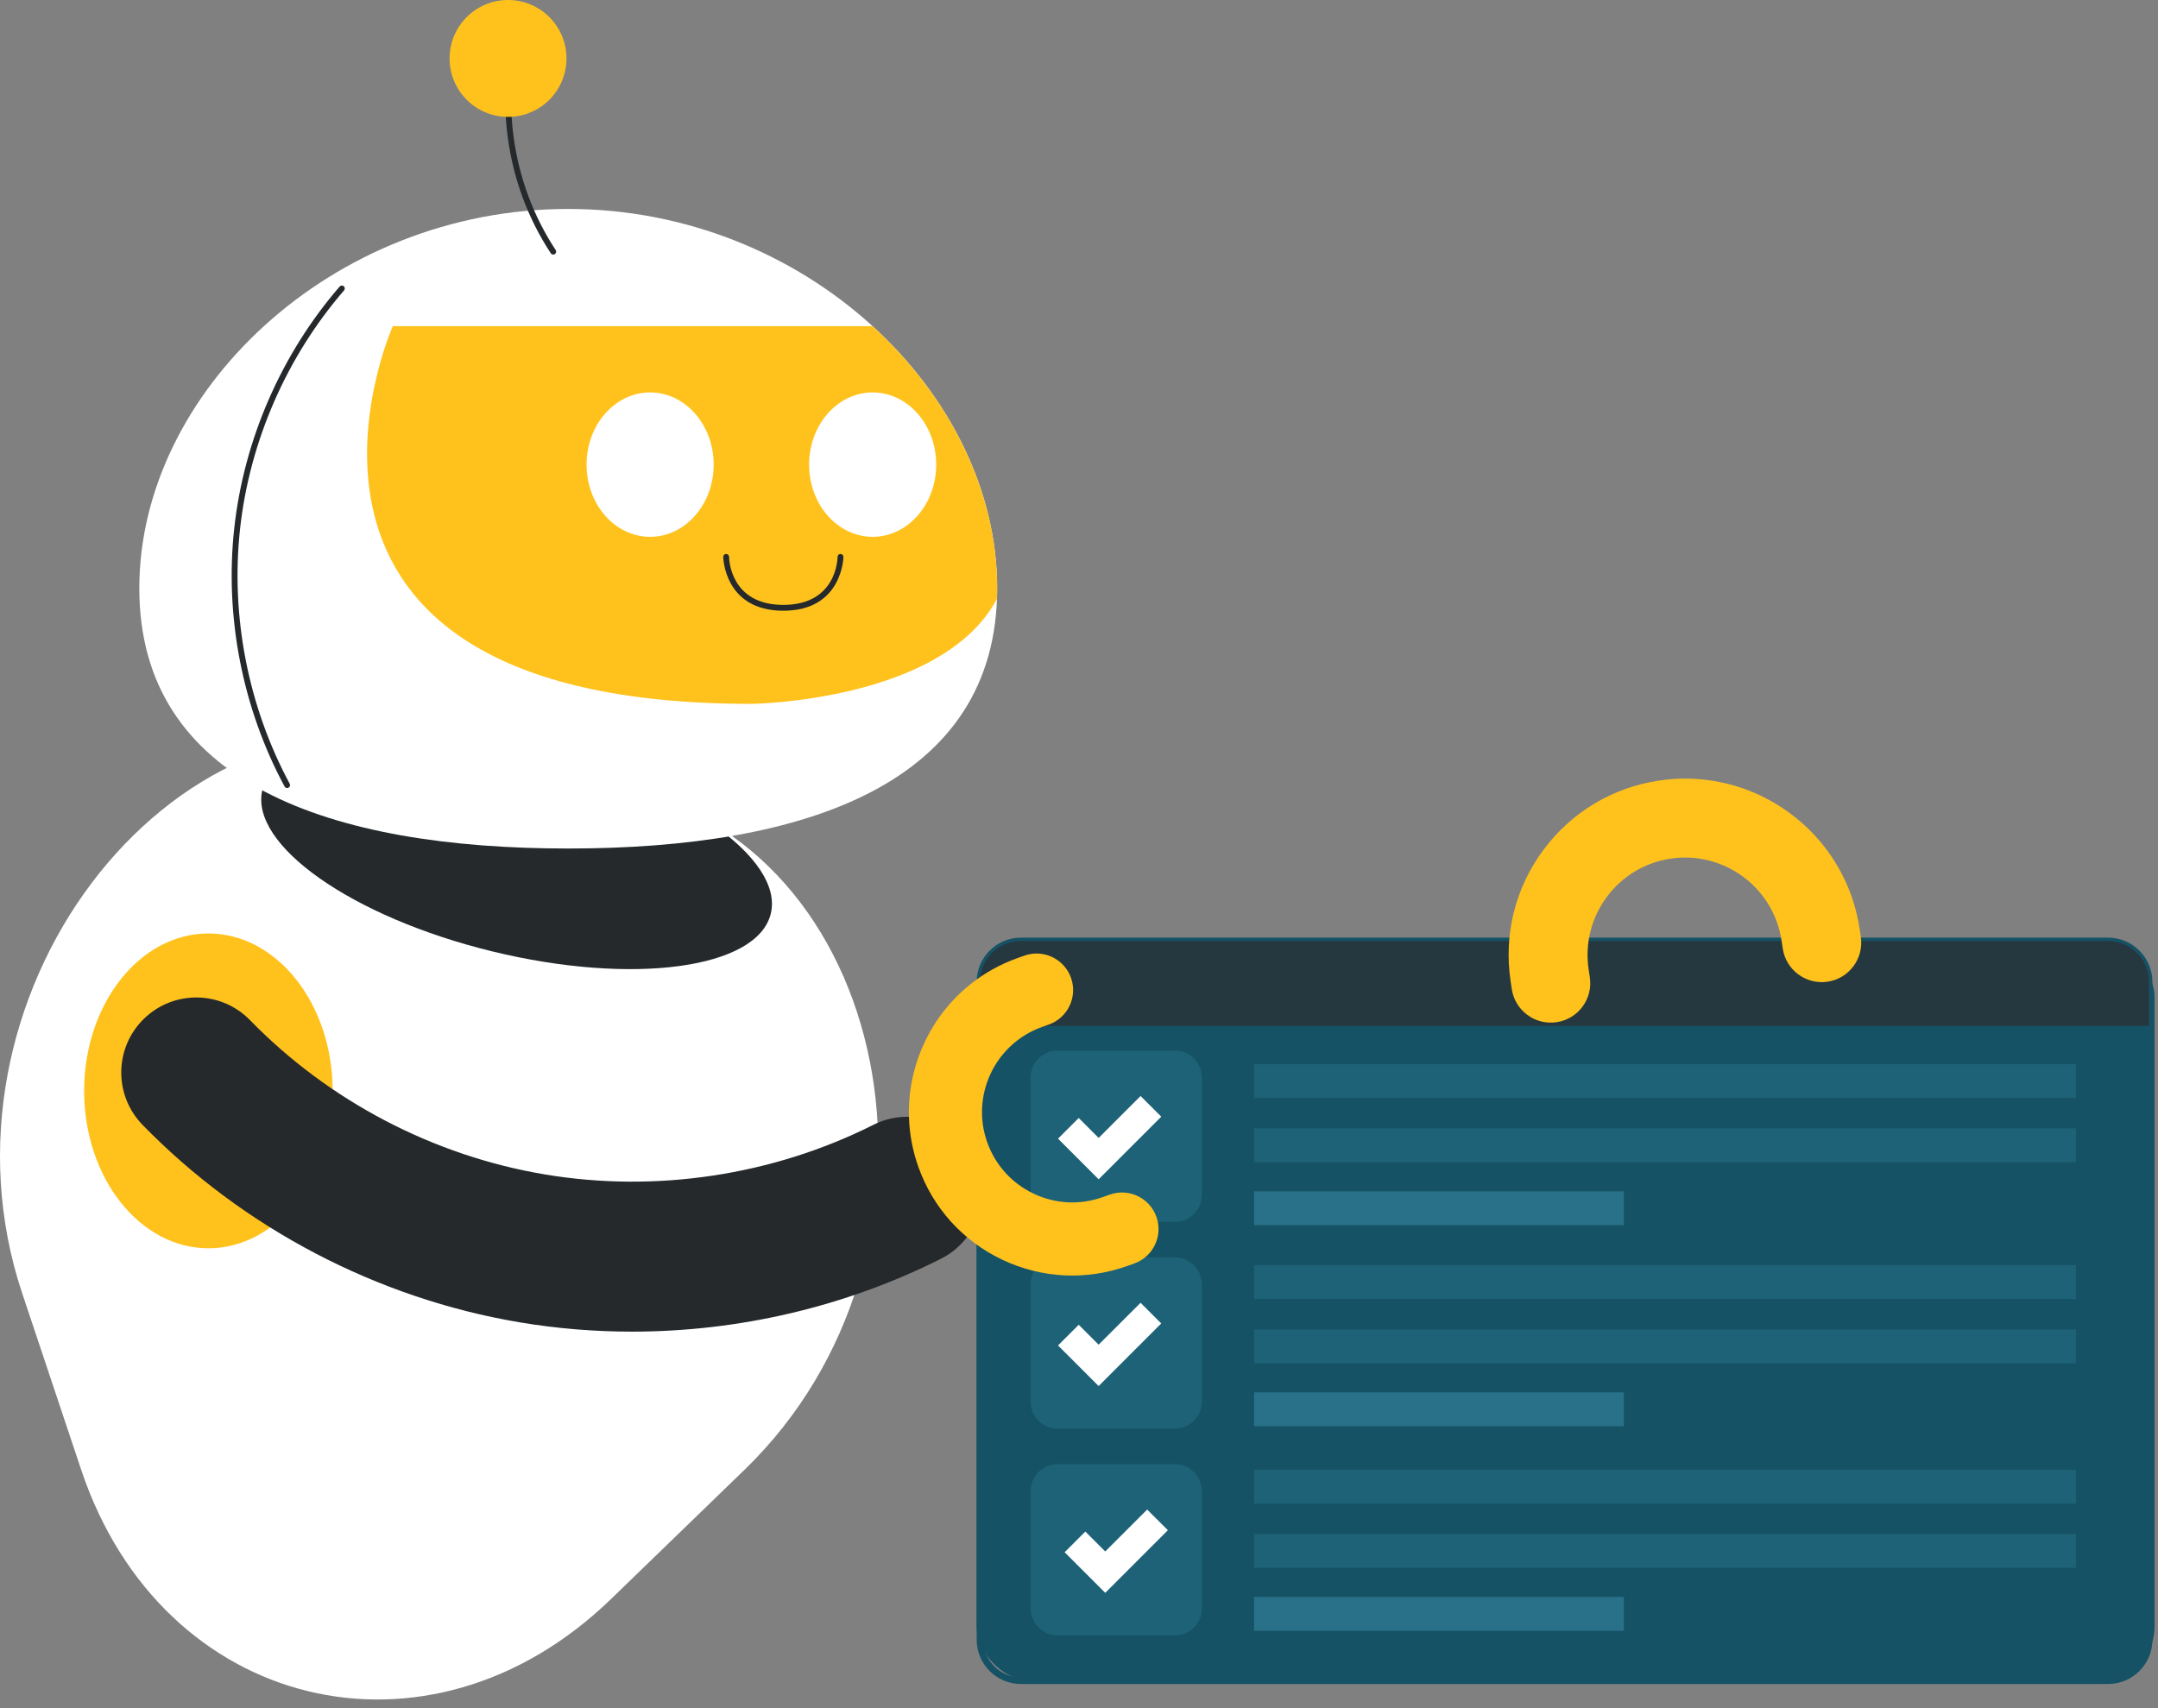 <svg width="240" height="190" viewBox="0 0 240 190" fill="none" xmlns="http://www.w3.org/2000/svg">
<rect x="0" y="0" width="240" height="190" fill="#808080" stroke="none"/>
<path d="M234.453 187.315H113.543C110.828 187.315 108.62 185.106 108.62 182.391V109.219C108.62 106.504 110.828 104.295 113.543 104.295H234.454C237.169 104.295 239.378 106.504 239.378 109.219V182.391C239.377 185.106 237.168 187.315 234.453 187.315ZM113.543 105.034C111.235 105.034 109.357 106.912 109.357 109.22V182.392C109.357 184.7 111.234 186.578 113.543 186.578H234.454C236.762 186.578 238.64 184.7 238.64 182.392V109.22C238.64 106.912 236.763 105.034 234.454 105.034H113.543Z" fill="#165265"/>
<rect x="108.62" y="104.91" width="131" height="82" rx="6" fill="#165265"/>
<path d="M239.008 114.112H108.988V109.22C108.988 106.704 111.027 104.665 113.543 104.665H234.453C236.969 104.665 239.008 106.704 239.008 109.22V114.112Z" fill="#25383F"/>
<path d="M117.619 135.91L130.667 135.91C132.324 135.91 133.667 134.567 133.667 132.91L133.667 119.862C133.667 118.206 132.324 116.862 130.667 116.862L117.619 116.862C115.963 116.862 114.619 118.206 114.619 119.862L114.619 132.91C114.619 134.567 115.963 135.91 117.619 135.91Z" fill="#1E6277"/>
<path d="M122.184 131.174L117.668 126.657L119.968 124.356L122.184 126.573L126.847 121.91L129.148 124.21L122.184 131.174Z" fill="white"/>
<path d="M117.619 158.91L130.667 158.91C132.324 158.91 133.667 157.567 133.667 155.91L133.667 142.862C133.667 141.206 132.324 139.862 130.667 139.862L117.619 139.862C115.963 139.862 114.619 141.206 114.619 142.862L114.619 155.91C114.619 157.567 115.963 158.91 117.619 158.91Z" fill="#1E6277"/>
<path d="M122.184 154.173L117.668 149.656L119.968 147.356L122.184 149.572L126.847 144.91L129.147 147.21L122.184 154.173Z" fill="white"/>
<path d="M117.619 181.91L130.667 181.91C132.324 181.91 133.667 180.567 133.667 178.91L133.667 165.862C133.667 164.206 132.324 162.862 130.667 162.862L117.619 162.862C115.963 162.862 114.619 164.206 114.619 165.862L114.619 178.91C114.619 180.567 115.963 181.91 117.619 181.91Z" fill="#1E6277"/>
<path d="M122.92 177.174L118.404 172.657L120.703 170.357L122.92 172.573L127.583 167.91L129.884 170.21L122.92 177.174Z" fill="white"/>
<path d="M139.475 122.132L230.878 122.132L230.878 118.367L139.475 118.367L139.475 122.132Z" fill="#1E6277"/>
<path d="M139.475 129.273L230.878 129.273L230.878 125.508L139.475 125.508L139.475 129.273Z" fill="#1E6277"/>
<path d="M139.476 136.278L180.601 136.278L180.601 132.513L139.476 132.513L139.476 136.278Z" fill="#297188"/>
<path d="M139.475 144.495L230.878 144.495L230.878 140.73L139.475 140.73L139.475 144.495Z" fill="#1E6277"/>
<path d="M139.475 151.636L230.878 151.636L230.878 147.871L139.475 147.871L139.475 151.636Z" fill="#1E6277"/>
<path d="M139.476 158.641L180.601 158.641L180.601 154.876L139.476 154.876L139.476 158.641Z" fill="#297188"/>
<path d="M139.475 167.25L230.878 167.25L230.878 163.485L139.475 163.485L139.475 167.25Z" fill="#1E6277"/>
<path d="M139.475 174.39L230.878 174.39L230.878 170.625L139.475 170.625L139.475 174.39Z" fill="#1E6277"/>
<path d="M139.476 181.395L180.601 181.395L180.601 177.63L139.476 177.63L139.476 181.395Z" fill="#297188"/>
<path d="M2.479 143.887L9.03 163.489C17.998 190.298 47.631 197.533 67.944 177.873L82.791 163.496C107.576 139.502 100.114 95.163 70.049 87.823L48.65 82.598C18.596 75.26 -8.46 111.171 2.479 143.887Z" fill="white"/>
<path d="M54.744 105.824C39.131 102.013 27.687 93.957 29.183 87.832C30.678 81.707 44.547 79.831 60.16 83.643C75.772 87.455 87.216 95.511 85.72 101.636C84.225 107.761 70.356 109.636 54.744 105.824Z" fill="#25292B"/>
<path d="M15.493 65.431C15.493 87.197 36.85 94.382 63.196 94.382C89.542 94.382 110.899 87.197 110.899 65.431C110.899 43.665 89.542 23.241 63.196 23.241C36.85 23.242 15.493 43.666 15.493 65.431Z" fill="white"/>
<path d="M83.601 78.294C83.601 78.294 104.795 78.035 110.871 66.623C110.89 66.234 110.899 65.836 110.899 65.428C110.899 54.6 105.601 44.095 97.032 36.277H43.686C43.686 36.277 24.892 78.294 83.601 78.294Z" fill="#FFC21D"/>
<path d="M97.051 59.711C93.148 59.711 89.984 56.116 89.984 51.681C89.984 47.246 93.148 43.651 97.051 43.651C100.954 43.651 104.118 47.246 104.118 51.681C104.118 56.116 100.954 59.711 97.051 59.711Z" fill="white"/>
<path d="M72.302 59.711C68.399 59.711 65.235 56.116 65.235 51.681C65.235 47.246 68.399 43.651 72.302 43.651C76.205 43.651 79.369 47.246 79.369 51.681C79.369 56.116 76.205 59.711 72.302 59.711Z" fill="white"/>
<path d="M87.116 67.933C93.692 67.933 93.799 62.004 93.8 61.944C93.801 61.764 93.656 61.618 93.477 61.617H93.475C93.297 61.617 93.151 61.761 93.15 61.939C93.148 62.157 93.037 67.282 87.117 67.282C81.197 67.282 81.086 62.157 81.084 61.939C81.083 61.761 80.937 61.617 80.759 61.617H80.757C80.578 61.618 80.433 61.764 80.434 61.944C80.434 62.004 80.541 67.933 87.116 67.933Z" fill="#25292B"/>
<path d="M31.933 87.654C31.985 87.654 32.038 87.641 32.087 87.615C32.245 87.53 32.304 87.333 32.219 87.175C27.593 78.579 25.633 68.5 26.701 58.796C27.77 49.091 31.878 39.682 38.267 32.299C38.383 32.163 38.37 31.958 38.233 31.84C38.099 31.722 37.894 31.736 37.775 31.873C31.3 39.354 27.139 48.89 26.055 58.724C24.971 68.558 26.957 78.772 31.648 87.483C31.706 87.592 31.817 87.654 31.933 87.654Z" fill="#25292B"/>
<path d="M61.528 28.317C61.589 28.317 61.652 28.299 61.707 28.263C61.857 28.164 61.898 27.963 61.799 27.812C56.862 20.323 55.518 10.741 58.203 2.183C58.257 2.012 58.161 1.829 57.99 1.776C57.82 1.724 57.636 1.818 57.583 1.989C54.839 10.732 56.212 20.52 61.256 28.171C61.318 28.265 61.422 28.317 61.528 28.317Z" fill="#25292B"/>
<path d="M56.5 13C52.91 13 50 10.09 50 6.5C50 2.91 52.91 0 56.5 0C60.09 0 63 2.91 63 6.5C63 10.09 60.09 13 56.5 13Z" fill="#FFC21D"/>
<path d="M23.176 138.851C15.544 138.851 9.357 131.012 9.357 121.341C9.357 111.671 15.544 103.831 23.176 103.831C30.808 103.831 36.995 111.671 36.995 121.341C36.995 131.012 30.808 138.851 23.176 138.851Z" fill="#FFC21D"/>
<path d="M70.285 148.121C82.154 148.121 94.016 145.36 104.634 140.022C108.751 137.953 110.411 132.937 108.342 128.82C106.273 124.703 101.258 123.042 97.14 125.113C85.929 130.747 72.941 132.706 60.569 130.629C48.195 128.551 36.559 122.459 27.805 113.473C24.59 110.172 19.308 110.103 16.006 113.32C12.706 116.535 12.637 121.818 15.852 125.119C27.062 136.625 41.962 144.426 57.806 147.087C61.93 147.779 66.108 148.121 70.285 148.121Z" fill="#25292B"/>
<path d="M190.517 86.854C188.575 86.541 186.554 86.518 184.508 86.824C179.324 87.599 174.752 90.346 171.633 94.56C168.515 98.774 167.225 103.95 168 109.134L168.131 110.008C168.489 112.405 170.722 114.06 173.12 113.7C175.517 113.342 177.17 111.108 176.812 108.711L176.681 107.837C176.253 104.972 176.966 102.111 178.689 99.782C180.412 97.453 182.939 95.934 185.805 95.506C191.721 94.622 197.252 98.715 198.136 104.63L198.267 105.505C198.626 107.902 200.86 109.553 203.257 109.196C205.654 108.837 207.307 106.603 206.948 104.206L206.817 103.332C205.524 94.676 198.73 88.177 190.517 86.854Z" fill="#FFC21D"/>
<path d="M101.091 124.344C101.155 126.165 101.496 128.005 102.141 129.811C103.774 134.384 107.091 138.046 111.479 140.125C115.867 142.203 120.802 142.448 125.375 140.814L126.146 140.539C128.26 139.784 129.364 137.458 128.607 135.343C127.852 133.229 125.525 132.127 123.411 132.882L122.64 133.157C120.113 134.06 117.385 133.924 114.96 132.776C112.535 131.627 110.701 129.603 109.798 127.076C107.934 121.858 110.662 116.098 115.879 114.234L116.65 113.958C118.764 113.202 119.864 110.876 119.11 108.761C118.354 106.647 116.028 105.545 113.913 106.301L113.142 106.576C105.509 109.304 100.821 116.643 101.091 124.344Z" fill="#FFC21D"/>
</svg>

